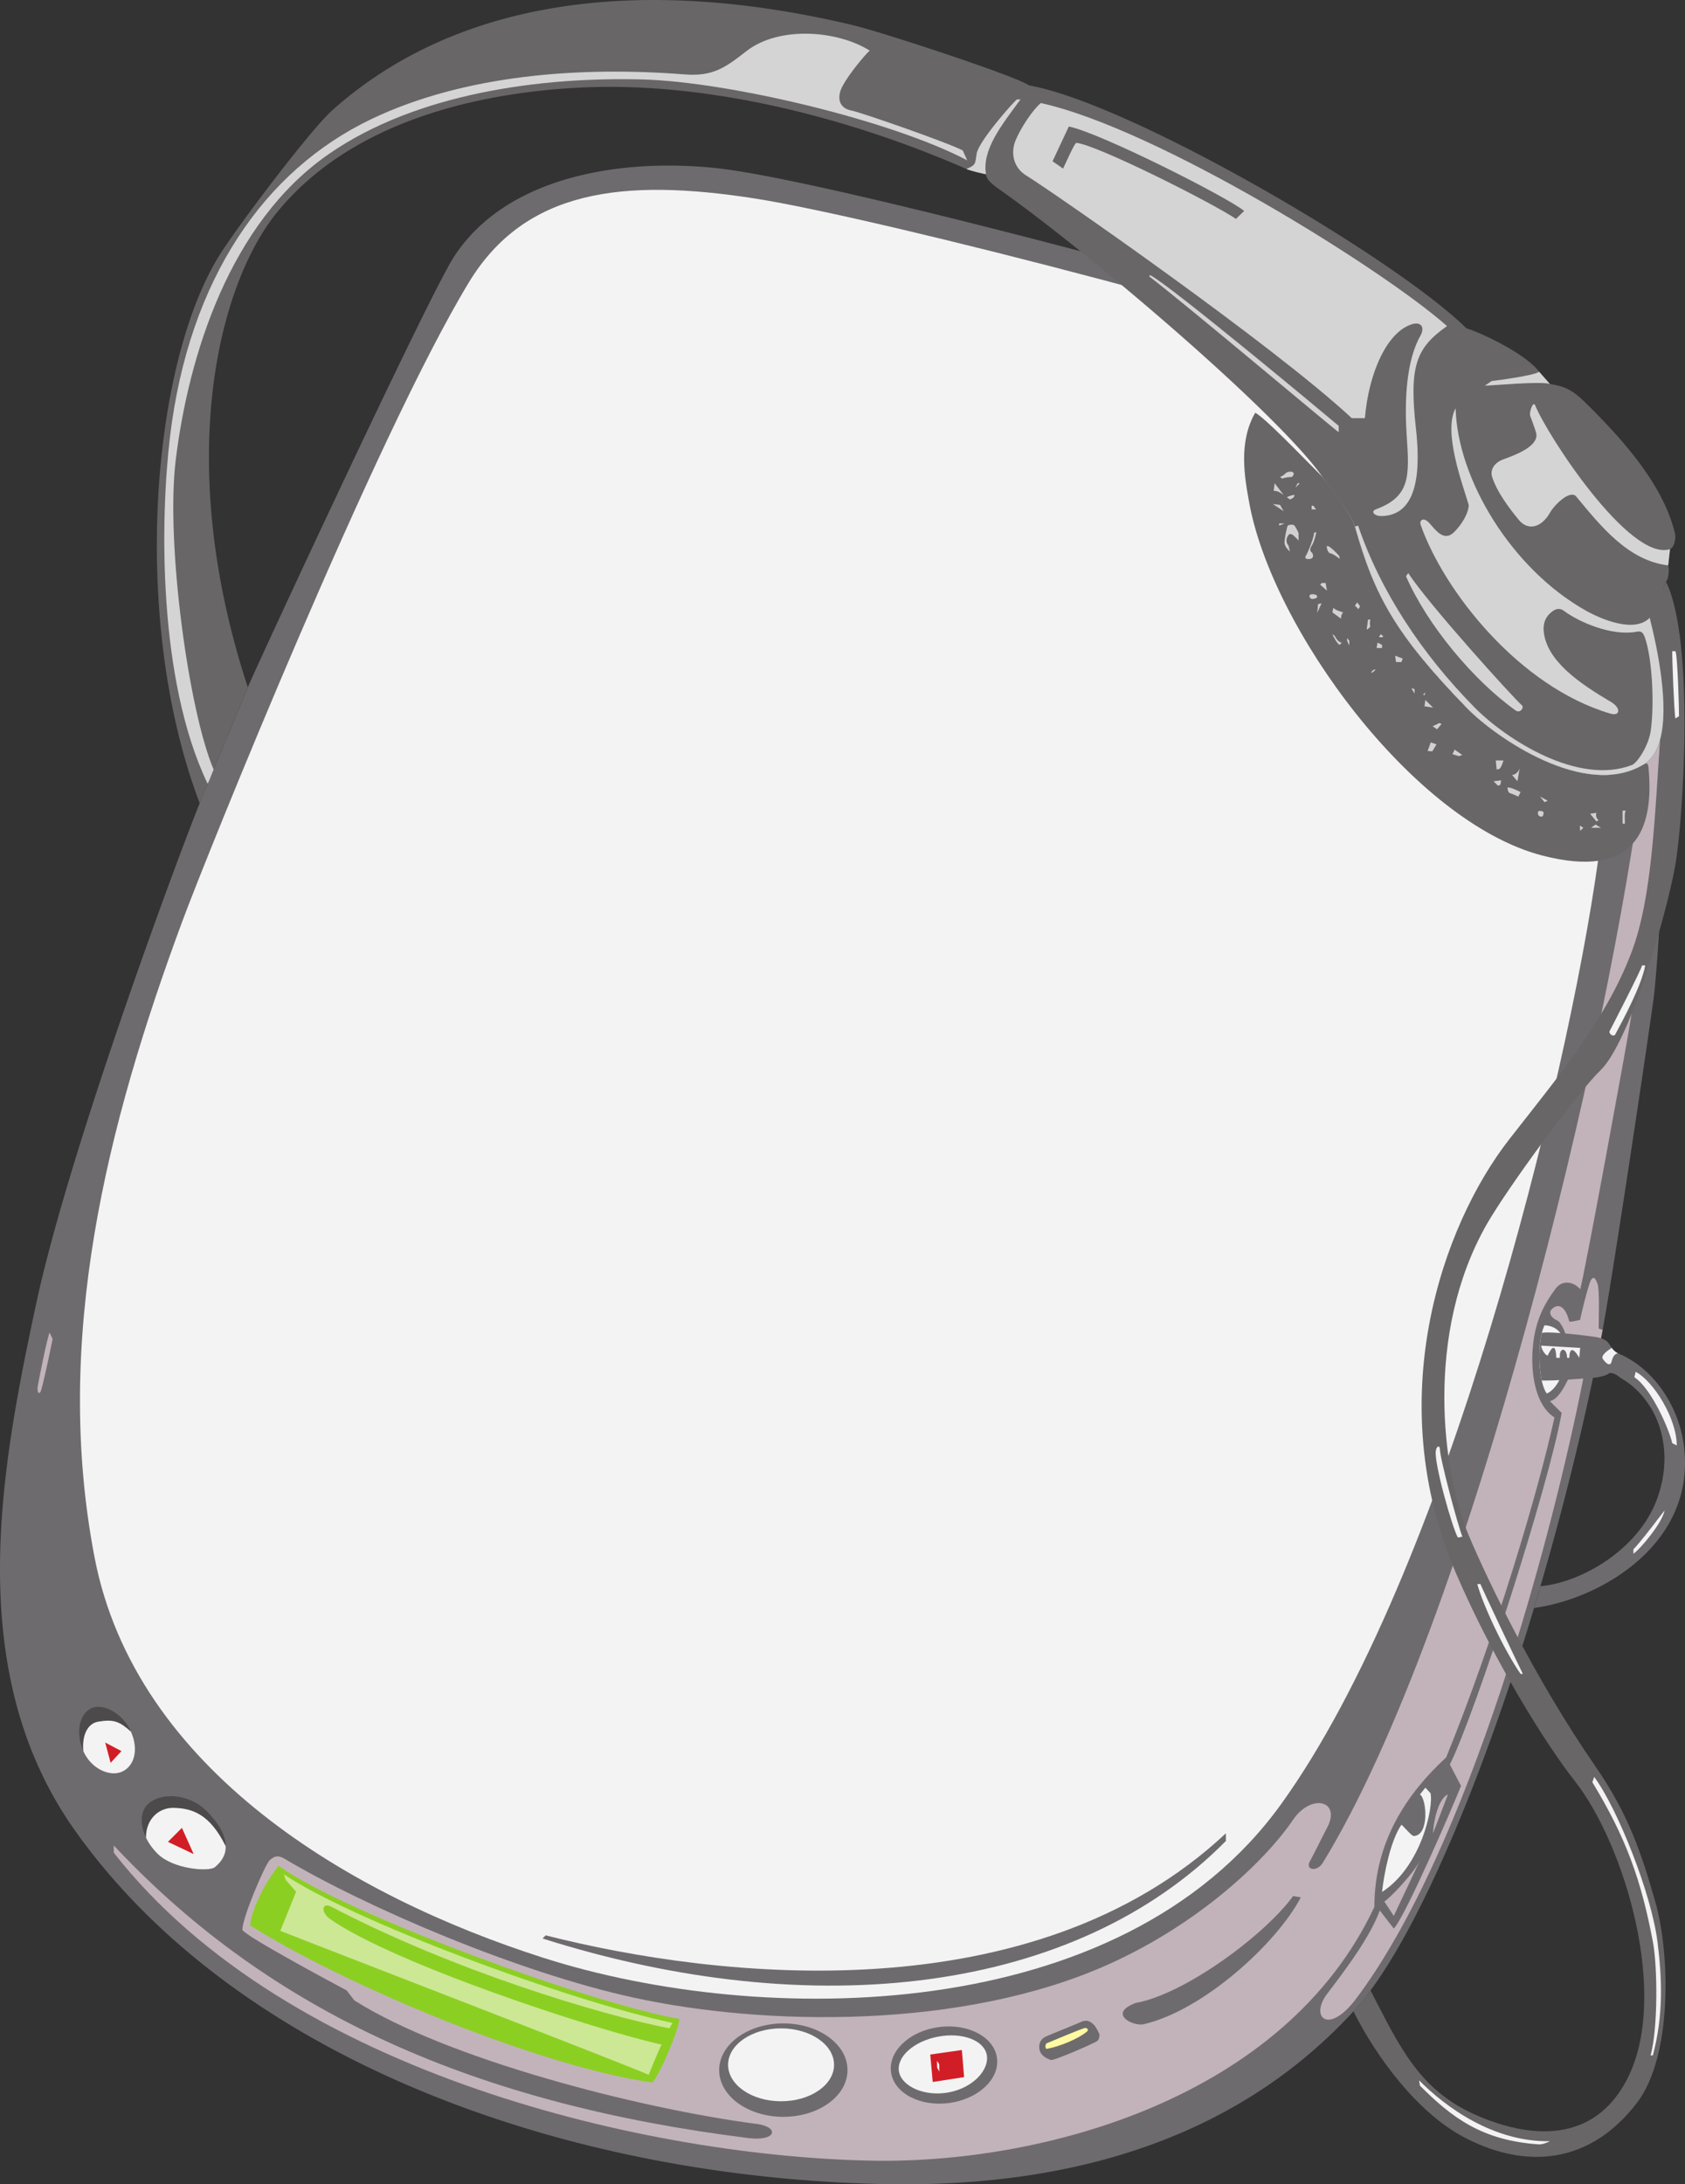 <svg width="556.561" height="721.176" viewBox="0 0 417.421 540.882" xmlns="http://www.w3.org/2000/svg"><rect x="0" y="0" width="417.421" height="540.882" fill="#333333" stroke="none"/><path style="fill:#6e6b6e;fill-opacity:1;fill-rule:nonzero;stroke:none" d="M106.238 379.969c13.098-20.203 41.84-24.403 64.852-21.989 32.148 3.368 175.258 42.958 193.242 50.313 21.555 8.812 39.7 24.254 41.668 57.707.293 4.98.371 28.371 0 51-.355 21.578-2 42.324-2.535 46.336-1.352 10.152-10.211 69.375-12.668 82.367a597.46 597.46 0 0 1-2.332 11.637c-3.512 16.633-7.98 34.379-13.067 51.816a949.854 949.854 0 0 1-1.593 5.387c-11.614 38.676-26.735 76.02-40.504 94.7-1.426 1.937-2.836 3.671-4.23 5.183-33.97 36.992-81.016 43.418-115.68 42.781-79.996-1.465-160.938-31.133-200.977-87.488-28.062-39.492-18.348-89.778-9.785-129.98 8.035-37.723 34.168-108.352 40.625-124.481a544.924 544.924 0 0 1 1.973-4.801c.457-1.094.957-2.285 1.484-3.543 3.328-7.957 7.7-18.3 8.469-20.355 1.117-2.98 44.539-96.528 51.058-106.59" transform="translate(6.213 -316.366)"/><path style="fill:#c2b3ba;fill-opacity:1;fill-rule:nonzero;stroke:none" d="M401.05 505.617c2.016-1.234 3.282-3.43 4.012-6.183-1.812 38.066-6.53 64.214-7.41 69.976-.715 4.684-11.312 62.531-12.41 66.192-1.55-1.801-4.363-2.48-6.129-.09-2.508 3.386-4.578 7.12-5.375 12.476-1.078 7.246.102 16.207 5.13 19.368-3.915 18.085-14.954 55.12-26.833 84.19-9.805 9.036-17.777 20.923-17.777 37.013-22.156 47.242-81.75 63.578-124.27 62.843-54.097-.933-144.703-20.87-188.015-76.261v-1.79c39.226 41.86 90.129 64.067 157.203 72.454 7.012.875 7.754-2.758 2.11-3.496-29.4-3.84-76.888-16.121-99.72-30.606l-1.902-2.46c-3.215-1.723-24.894-13.305-25.824-14.981-.153-2.649 5.539-16.13 6.793-17.297 1.258-1.168 2.289-1.125 3.61-.344 20.32 12.09 57.784 28.125 86.484 34.399 32.335 7.066 81.703 8.035 117.972-8.368 22.106-9.996 38.426-25.386 45.418-35.66 4.52-6.64 12.012-4.762 8.418 1.98-.922 1.731-3.648 7.282-4.21 8.216-1.321 2.203 1.667 2.87 3.163.44 36.414-59.343 71.34-204.015 79.563-272.01M6.078 646.355l.742 1.582c-.37 1.864-2.515 12.208-2.98 13.047-.465.836-.84-.093-.746-1.027.094-.93 2.426-12.578 2.984-13.602" transform="translate(6.213 -316.366)"/><path style="fill:#c2b3ba;fill-opacity:1;fill-rule:nonzero;stroke:none" d="M335.598 789.453c-2.293 6.262-7.672 13.598-13.02 20.606-4.387 5.75.246 10.382 7.094 1.308 27.953-37.039 48.637-114.465 56.351-153.738l2.442-.29c.832-3.948 1.61-7.831 2.332-11.636l-.973-.375c-.011-2.094.27-9.512-.293-11.047-.558-1.539-1-1.93-1.61-.945-.612.988-2.538 8.75-2.679 9.867-1.336.313-1.984.45-2.683.45-1.106-4.333-2.993-4.403-4.278-3.184-1.097 1.035-.011 2.277 1.016 2.746.922.418.89.726 1.191 1.129 1.735 2.312 3.332 10.652 1.7 13.738-.864 1.64-2.36 4.785-4.438 5.25l2.906 2.906c-3.187 18.086-21.293 74.227-27.695 87.059l2.762 5.297c-1.633 4.207-13.852 32.52-16.66 35.332l-3.465-4.473" transform="translate(6.213 -316.366)"/><path style="fill:#f3f3f3;fill-opacity:1;fill-rule:nonzero;stroke:none" d="M109.945 386.281c13.942-22.965 38.164-25.851 70.805-20.77 30.59 4.766 141.652 33.466 175.195 47.255 42.926 17.644 43.72 45.343 33.657 117.175-7.54 53.844-37.383 176.137-78.438 233.16-39.781 55.258-128.84 55.27-182.668 38.098C80.773 785.98 27.29 754.547 17.203 701.961c-10.328-53.84 2.965-106.797 21.785-157.555 5.895-15.894 47.871-120.086 70.957-158.125" transform="translate(6.213 -316.366)"/><path style="fill:#6e6b6e;fill-opacity:1;fill-rule:nonzero;stroke:none" d="m128.191 796.383.782-.781c42.863 10.921 120.754 19.492 168.5-25.27v1.902c-37.18 37.672-101.973 45.47-169.282 24.149" transform="translate(6.213 -316.366)"/><path style="fill:#f3f3f3;fill-opacity:1;fill-rule:nonzero;stroke:none" d="M336.156 784.867c.461-4.316 2.063-12.695 4.809-16.66.555.426 2.527 2.809 3.023 2.797 3.961-.082 3.223-9.254 1.563-10.285.652-.82 1.34-1.68 1.34-1.68l1.273 1.367c.797 3.442-2.281 18.188-12.008 24.461" transform="translate(6.213 -316.366)"/><path style="fill:#c2b3ba;fill-opacity:1;fill-rule:nonzero;stroke:none" d="m336.715 787.215 2.348 3.578 6.488-13.754c-1.485 3.195-7.871 9.785-8.836 10.176m12.075-16.883 3.69-9.613c-2.613 1.101-3.66 7.531-3.69 9.613" transform="translate(6.213 -316.366)"/><path style="fill:#f3f3f3;fill-opacity:1;fill-rule:nonzero;stroke:none" d="M375.715 658.188c-.766-3.489-.79-8.481.043-11.786a9.49 9.49 0 0 1 .648-1.855c8.403.363 5.465 14.898.563 16.883-.531-.711-.95-1.86-1.254-3.242" transform="translate(6.213 -316.366)"/><path style="fill:#6e6b6e;fill-opacity:1;fill-rule:nonzero;stroke:none" d="M277.125 817.617c-2.61.61-9.09-2.617-1.969-5.285 11.89-2.082 31.727-16.55 38.973-26.457l1.902.336c-5.89 11.281-24.047 27.941-38.906 31.406" transform="translate(6.213 -316.366)"/><path style="fill:#8ccf23;fill-opacity:1;fill-rule:nonzero;stroke:none" d="M55.738 793.14c22.754 14.407 70.957 34.817 99.621 38.91 2.125-2.234 6.711-13.527 6.711-15.765-21.496-3.66-82.453-25.84-99.289-37.902-3.968 5.031-6.761 11.46-7.043 14.758" transform="translate(6.213 -316.366)"/><path style="fill:#cce894;fill-opacity:1;fill-rule:nonzero;stroke:none" d="m64.125 780.508.445 1.34 2.57 2.949-3.91 9.687c4.942 2.012 90.399 34.97 91.235 35.668.648-1.492 2.683-6.656 3.246-7.492-15.879-3.465-66.332-19.957-82.2-31.133-2.343-1.652-1.995-4.234.352-3.007 30.051 15.718 66.11 26.62 83.746 30.113l.782-1.34c-26.41-5.664-79.13-25.246-96.266-36.785" transform="translate(6.213 -316.366)"/><path style="fill:#4c4a4a;fill-opacity:1;fill-rule:nonzero;stroke:none" d="M24.121 755.035c3-1.441 4.047-5.453 2.11-9.875-1.938-4.422-6.876-7.207-9.876-5.765-3 1.445-3.859 6.199-1.921 10.62 1.937 4.423 6.687 6.465 9.687 5.02" transform="translate(6.213 -316.366)"/><path style="fill:#f3f3f3;fill-opacity:1;fill-rule:nonzero;stroke:none" d="M26.23 745.16c1.946 4.422.891 8.434-2.109 9.875-3 1.445-7.73-.605-9.687-5.02-.371-3.82.96-6.85 3.664-7.32 3.87-.664 5.285-.066 8.132 2.465" transform="translate(6.213 -316.366)"/><path style="fill:#d11e26;fill-opacity:1;fill-rule:nonzero;stroke:none" d="m19.848 747.86 1.343 5.03 2.68-2.906zm0 0" transform="translate(6.213 -316.366)"/><path style="fill:#4c4a4a;fill-opacity:1;fill-rule:nonzero;stroke:none" d="M46.98 778.754c1.875-1.5 2.735-3.277 2.72-5.215-.02-2.687-1.712-5.684-4.688-8.676-4.43-4.46-11.504-4.789-14.657-1.656-1.87 1.86-1.906 5.07-.394 8.215.656 1.367 1.61 2.723 2.828 3.95 3.898 3.925 12.793 4.503 14.191 3.382" transform="translate(6.213 -316.366)"/><path style="fill:#f3f3f3;fill-opacity:1;fill-rule:nonzero;stroke:none" d="M49.7 773.54c.073 1.937-.845 3.714-2.72 5.214-1.398 1.121-10.292.543-14.19-3.383-1.22-1.226-2.188-2.574-2.83-3.95-.065-4.581 3.169-7.464 6.84-7.382 4.536.098 8.934 1.441 12.9 9.5" transform="translate(6.213 -316.366)"/><path style="fill:#d11e26;fill-opacity:1;fill-rule:nonzero;stroke:none" d="m35.39 772.457 6.372 3.02-2.907-6.485zm0 0" transform="translate(6.213 -316.366)"/><path style="fill:#6e6b6e;fill-opacity:1;fill-rule:nonzero;stroke:none" d="M187.84 840.547c8.781 0 15.898-5.18 15.898-11.57 0-6.391-7.117-11.57-15.898-11.57-8.777 0-15.895 5.179-15.895 11.57 0 6.39 7.118 11.57 15.895 11.57" transform="translate(6.213 -316.366)"/><path style="fill:#f3f3f3;fill-opacity:1;fill-rule:nonzero;stroke:none" d="M187.281 836.691c7.25 0 13.125-4.043 13.125-9.027 0-4.988-5.875-9.027-13.125-9.027-7.246 0-13.125 4.039-13.125 9.027 0 4.984 5.88 9.027 13.125 9.027" transform="translate(6.213 -316.366)"/><path style="fill:#6e6b6e;fill-opacity:1;fill-rule:nonzero;stroke:none" d="M228.883 837.125c7.25-.953 12.578-5.938 11.89-11.133-.68-5.195-7.113-8.633-14.363-7.68-7.254.954-12.578 5.938-11.894 11.133.683 5.196 7.117 8.633 14.367 7.68" transform="translate(6.213 -316.366)"/><path style="fill:#f3f3f3;fill-opacity:1;fill-rule:nonzero;stroke:none" d="M228.91 834.473c6.004-1.16 10.027-5.633 9.324-9.278-.707-3.644-6.144-5.656-12.144-4.492-6 1.16-10.297 5.055-9.59 8.7.703 3.644 6.41 6.234 12.41 5.07" transform="translate(6.213 -316.366)"/><path style="fill:#d11e26;fill-opacity:1;fill-rule:nonzero;stroke:none" d="m224.234 825.117 7.828-1.117.56 6.71-7.77 1.2-.618-6.793" transform="translate(6.213 -316.366)"/><path style="fill:#fff;fill-opacity:1;fill-rule:nonzero;stroke:none" d="m225.953 828.34.52 1.027-.032-1.867-.527-.816.04 1.656" transform="translate(6.213 -316.366)"/><path style="fill:#6e6b6e;fill-opacity:1;fill-rule:nonzero;stroke:none" d="M251.387 824.234c-.395-1.226-.11-2.78 1.379-3.523.754-.375 8.011-3.27 8.703-3.613 1.816-.91 2.86.21 3.418.773.347.356 1.351 2.16 1.277 2.442-.074.277.027 1.066-.703 1.55-.734.485-10.602 4.871-11.371 4.598-.774-.277-2.281-.906-2.703-2.227" transform="translate(6.213 -316.366)"/><path style="fill:#fffaa1;fill-opacity:1;fill-rule:nonzero;stroke:none" d="M253.09 823.707c-.414.07-.426-1.227.012-1.387.433-.16 8.937-3.77 9.496-3.78.558-.017.957.491.441.91-2.36 1.921-7.012 3.753-9.95 4.257" transform="translate(6.213 -316.366)"/><path style="fill:#686666;fill-opacity:1;fill-rule:nonzero;stroke:none" d="M405.063 499.434c2.238-8.48-.63-22.297-2.602-30.094l4.023-8.945c7.23 14.425 4.25 59.707 2.274 70.476-2.434 13.262-11.434 43.703-18.453 50.484-5.844 5.649-23.22 29.41-28.239 38.22-15.488 27.202-10.964 61.534-4.441 76.964 5.016 11.867 16.586 35.816 31.441 57.29 8.098 11.702 11.332 21.35 14.836 33.64 3.512 12.32 4.356 37.976-4.629 49.652-12.953 16.828-29.816 15.43-42.996 8.379-11.316-6.05-21.34-19.418-27.207-31.074 1.364-1.54 2.77-3.274 4.23-5.184 7.18 13.863 12.024 24.672 26.138 30.86 7.753 3.398 27.37 10.187 37.312-8.657 10.86-20.586-.453-58.34-12.86-74.074-7.378-9.355-20.3-30.234-29.433-51.476-18.437-42.895-3.543-85.91 13.191-107.38 12.153-15.59 23.891-29.402 30.325-46.382 5.199-13.723 5.715-34.168 7.09-52.7" transform="translate(6.213 -316.366)"/><path style="fill:#f3f3f3;fill-opacity:1;fill-rule:nonzero;stroke:none" d="M402.684 825.344h.558c2.7-10.121 2.25-19.285 1.164-28.028-1.5-12.086-9.953-33.187-15.699-40.96l-.445 1.343c8.215 13.528 12.105 24.082 15.02 39.688 1.093 5.851 1.277 21.054-.598 27.957m-57.36 6.148.227 1.34c7.785 7.762 15.222 13.582 29.472 14.535 1.051.07 2.727-.781 2.727-.781-14.047.21-25.855-8.453-32.426-15.094m25.156-100.629h.56c-.856-1.668-10.298-21.55-10.509-22.25h-.781c1.441 5.367 6.89 16.801 10.73 22.25m-15.539-33.765 1.118-.223c-1.16-2.84-5.563-19.398-5.57-21.664-.005-.934-.813-.941-1.016.45-.446 3.003 4.027 18.866 5.468 21.437m45.618-141.664h.785c-.817 4.843-5.489 13.507-7.492 17.218-.797.493-1.512-.558-1.344-.894.172-.332 8.008-15.512 8.05-16.324m8.274-61.161.895-.558c.02-1.145-.336-15.192-.895-16.102h-.781c-.082 1.051.488 15.711.781 16.66" transform="translate(6.213 -316.366)"/><path style="fill:#6e6b6e;fill-opacity:1;fill-rule:nonzero;stroke:none" d="M395.273 657.586c-1.003-.879-2.43-1.57-2.988-1.078-.558.488-2.433.887-3.074.96-.902.11-11.25.93-13.496.72-.766-3.489-.79-8.481.043-11.786 2.34-.441 13.312.95 14.012 1.16 2.207.668 2.234.977 3.296 2.575.282.422.993 1.097 1.567 1.343 9.129 3.86 14.816 13.247 16.164 21.934 3.851 24.816-20.188 38.86-36.992 41.129.535-1.79 1.133-3.57 1.593-5.387 10.25-.953 24.188-9.086 28.805-21.394 4.781-12.754.172-24.961-8.93-30.176" transform="translate(6.213 -316.366)"/><path style="fill:#f3f3f3;fill-opacity:1;fill-rule:nonzero;stroke:none" d="M394.633 651.48c-.59-.207-1.305-.914-1.567-1.343-1.09.699-2.855 1.914-2.171 2.808.27.356.644.84 1.062 1.094.422.25.828.246 1.023-.367.196-.613.422-2.055 1.653-2.192m4.027 5.926.332-1.343c4.524 2.39 10.176 11.648 10.176 18.226l-1.117-.559c-.742-3.39-5.215-13.656-9.39-16.324m-.227 42.598v1.117c2.09-1.543 7.207-7.848 7.714-10.73l-1.906 2.46c-.601.86-4.898 6.344-5.808 7.153m-22.809-50.426 9.617.559-.222 2.46c-1.68-2.937-2.461-2.128-2.461 0H382c-.027-2.597-2.016-2.765-1.79 0h-.894c-.109-4.058-1.343-2.277-2.125-.558-.699-.07-1.734-1.984-1.566-2.46" transform="translate(6.213 -316.366)"/><path style="fill:#686666;fill-opacity:1;fill-rule:nonzero;stroke:none" d="M405.063 499.434c-.731 2.753-1.997 4.949-4.012 6.183-14.496 8.895-36.93-6.781-43.871-13.93-17.727-18.265-22.895-27.769-27.73-44.93-.805-2.85-5.673-8.898-8.052-12.3-10.875-15.543-57.136-54.953-79.468-70.789-1.801-1.277-3.785-2.61-3.887-4.148 0 0-3.648-.786-4.863-1.317-26.637-11.683-62.559-21.887-96.102-20.125-21.683 1.14-55.14 6.93-74.644 30.852-14.66 17.98-25.594 61.8-7.254 117.629-.77 2.054-5.14 12.398-8.47 20.355l-1.483 3.543a544.924 544.924 0 0 0-1.973 4.8C26.109 470.16 31.12 406.345 48.418 379.142c4.453-7.008 22.168-30.543 27.742-35.52 28.586-25.52 72.195-34.465 128.817-21.058 7.082 1.675 40.761 12.718 43.746 14.957 25.23 4.433 90.824 42.82 108.343 60.152 3.313.957 14.536 6.148 18 10.734l2.68 3.047c4.059.633 5.809 1.645 9.258 5.067 8.828 8.757 18.89 19.933 21.734 32.015.211.903-.058 3.32-1.246 3.813l-.449 4.023c.309.973.07 3.555-.559 4.024l-4.023 8.945c1.973 7.797 4.84 21.613 2.601 30.094" transform="translate(6.213 -316.366)"/><path style="fill:#d4d4d4;fill-opacity:1;fill-rule:nonzero;stroke:none" d="M45.227 510.457c.554-1.047.945-2.293 1.484-3.543-6.129-14.285-11.918-56.066-9.387-76.676 3.18-25.86 13.383-58.703 37.848-75.676 21.996-15.257 52.95-19.164 77.7-18.523 21.523.559 61.917 10.2 80.53 20.04l-1.117-2.462c-3.66-1.926-25.226-9.437-27.562-9.879-2.239-.418-3.512-1.976-2.813-4.633.7-2.652 6.227-9.359 7.344-10.195-7.942-5.023-22.445-6.2-30.559.117-5.257 4.098-8.285 6.317-15.347 5.762-25.696-2.016-54.457.027-77.547 11.059-26.567 12.691-45.172 39.613-49.883 78.523-2.445 20.215-3.098 60.207 9.309 86.086M233.18 358.203c1.207.555 4.863 1.317 4.863 1.317-1.04-6.114 3.93-12.235 8.555-18.536h-.895c-1.238 1.032-9.441 10.38-9.96 13.375-.415 2.418-.063 2.868-2.563 3.844m18.449-16.324c29.004 6.383 84.98 41.32 100.629 55.234-7.613 5.36-9.442 9.778-7.711 25.297 1.058 9.504.918 21.66-8.582 21.742-1.746.012-2.723-1.156-1.305-1.68 8.48-3.128 8.29-8.183 7.621-17.968-.855-12.527.79-20.442 3.387-25.02 1.129-1.992.223-3.546-2.082-2.84-6.09 1.868-10.7 11.79-11.68 23.278h-3.242c-19.398-18.059-73.906-55.934-80.687-60.121-3.164-1.957-3.868-5.578-2.61-8.653 1.262-3.074 4.223-7.562 6.262-9.27" transform="translate(6.213 -316.366)"/><path style="fill:#686666;fill-opacity:1;fill-rule:nonzero;stroke:none" d="m254.535 356.3 2.602 1.817c.922-1.914 2.547-5.687 3.246-6.387 5.11.446 33.937 14.993 39.586 18.84l2.02-1.965c-3.762-3.218-35.489-19.293-43.426-20.914l-4.028 8.61" transform="translate(6.213 -316.366)"/><path style="fill:#d4d4d4;fill-opacity:1;fill-rule:nonzero;stroke:none" d="M278.465 384.813c8.547 6.457 46.055 38.058 46.957 38.574v-1.567c-3.047-2.578-41.899-34.96-46.735-37.343l-.222.336m99.281 26.64-2.68-3.047c-.949.934-10.925 2.235-11.765 2.305l-1.653 1.16c1.637-.02 14-1.172 16.098-.418m-4.875 7.949c-.351-.84.707-3.949 1.23-2.644 2.88 7.187 23.356 38.773 33.391 35.59l-.449 4.023c-10.07-1.172-16.965-10.062-22.79-17.055-1.444-1.734-5.241 1.829-6.51 4.032-2.212 3.851-5.532 4.406-7.688 1.785-2.422-2.942-5.543-7.074-6.657-10.785-.418-1.395.254-3.328 2.918-4.282 3.153-1.12 8.707-3.3 8.028-6.402-.235-1.062-1.473-4.262-1.473-4.262m-30.789 39.653.559-.782c4.992 7.672 26.144 31.024 28.175 32.758.575.489-.402 2.094-1.586 1.25-10.507-7.496-21.878-21.164-27.148-33.226" transform="translate(6.213 -316.366)"/><path style="fill:#686666;fill-opacity:1;fill-rule:nonzero;stroke:none" d="M401.05 505.617c-14.495 8.895-36.929-6.781-43.87-13.93-17.727-18.265-22.895-27.769-27.73-44.93-.805-2.85-5.52-9.01-8.052-12.3-5.351-5.34-14.226-14.633-16.66-15.879-4.218 7.324-2.62 16-1.496 22.211 5.606 31.008 40.586 79.078 72.531 87.406 23.168 6.04 27.88-6.414 26.383-21.867-.12-1.25-.703-.945-1.105-.71" transform="translate(6.213 -316.366)"/><path style="fill:#d1d1d1;fill-opacity:1;fill-rule:nonzero;stroke:none" d="m309.324 437.922.223-1.899 2.234 2.907c-.629-.38-1.355-1.078-2.457-1.008m1.563-3.465.558.445c.547-.324 2.086-.437 2.301-.418.215.016.805-.797.383-1.144-.418-.352-1.524-.195-1.984.332-.458.527-1.258.785-1.258.785m4.359 1.566h.563l-1.122 1.118zm-2.68 3.465.782.559c.394-.16 1.117-.418 1.117-1.117-.727-.028-1.899.558-1.899.558m-3.468 1.676 2.683 1.79-.894-1.563zm9.617 1.344h1.117l-.715-.945-.402.05v.895m-8.051 3.465v.558l1.344-.558zm2.684 6.933c-.301-.176-1.285-1.14-1.356-2.05-.066-.907.63-4.13.797-4.325.168-.195 1.285-.43 1.66-.023.375.406 1.024 1.812 1.024 1.812v1.903c-.684-.7-1.59-1.864-2.215-1.582-.63.28-1.192 1.925-.281 2.765l.37 1.5m5.926-4.586.559-.222c.05.523-.61 2.746-1.133 3.453-.52.703-.3 1.441-.027 1.539.273.094 1.027 1.715-.738 1.715-.786 0-1.008-.313-.555-.992.453-.684 2.117-4.946 1.894-5.493m3.243 3.243c.656-.153 2.703 2.074 3.054 2.492l.078.75c-.293-.403-1.777-1.368-2.336-1.438-.558-.07-.964-1.441-.796-1.805m-2.207 14.383.867-.183-1.078 2.347zm-2.067-2.215c.188-.335 1.672-.316 1.813.247.14.558-.586.64-1.075.71-.488.07-.988-.515-.738-.957m5.84 3.153-.223 1.117 2.121 1.566c.043-.41.07-1.148.56-1.566-.712-.168-1.97-.602-2.458-1.117m-3.23-5.711 1.664 1.46-.336-1.902h-1.004l-.324.442m13.964 15.66h1.34v-.781l-1.117-.559-.223 1.34m12.074 12.859-.222 1.567 2.121.332zm-2.683-1.566v-1.117l-.781-.223zm2.125.223.336.226.223-.785zm-12.859-5.59.222.222.895-.78-.504-.009-.613.567m-6-7.871.074-.516.535.727-.09 1.129-.52-1.34m-1.265.605-.559.559c-.52-.184-1.582-2.055-1.789-2.684l.582.469c.227.41.883 1.629 1.766 1.656m6.148-3.246.336-2.457h.559c-.094.426-.188 1.399.02 1.676 0 0-.47.726-.915.781m-2.905-5.922.85.88.419-.7-.711-.965-.559.785m5.926 7.824.445-.726.559.39v.336h-1.004m4.023 4.586.223 1.567h1.344l.308-.867-1.875-.7m8.832 21.466 1.426.476-1.047 1.746-1.16-.098.781-2.125m5.926 1.789-.558 1.121 1.554.496.907-.273-1.903-1.344m-3.789-6.582.547.211-1.117 1.34-1.117-.754 1.687-.797m13.965 9.266h1.902c-.132.484-.625 2.066-1.172 2.148l-.503.09-.227-2.238m4.028 3.578 1.34 1.566.558-3.242c-.254.934-1.16 1.703-1.899 1.676m-1.121 3.133s-.023 1.187.649 1.398c.672.211 2.035.836 2.035.836l.558-1.117s-2.5-1.313-3.242-1.117m-3.465-1.555 1.118 1.106.582-.246.203-1.094-1.903.234m11.043 7.551c.09-.367 1.414-.262 1.368.266-.043.527-.137 1.058-.739.921-.601-.14-.77-.629-.629-1.187m12.884.488 1.566 1.903.558-.336c-.61-.336-.765-1.16-.558-1.79l-1.567.223m1.344 2.683 1.34.782h-2.457zm-3.887.25.086 1.317.781-.785zm-9.866-7.183 1.132 1.387.77-.379zm20.46 3.469v3.242h.563c.05-.86-.2-2.547.222-3.242h-.785" transform="translate(6.213 -316.366)"/><path style="fill:#d4d4d4;fill-opacity:1;fill-rule:nonzero;stroke:none" d="M401.05 505.617c2.016-1.234 3.282-3.43 4.012-6.183 2.239-8.48-.628-22.297-2.601-30.094-3.746 3.875-11.992.379-15.84-1.785-18.332-10.317-31.793-32.496-32.238-50.094-3.188 5.785 1.762 18.91 3.242 23.93 0 2.043-1.754 4.914-3.621 6.746-2.61 2.554-4.734-.75-6.149-2.266-1.484-1.59-2.539-.68-2.117.512 5.782 16.387 24.422 40.09 47.028 46.703 2.367.695 2.648-1.398.113-2.895-7.703-4.546-16.11-10.203-16.684-17.675-.203-2.66 1.258-4.286 2.68-5.086.629-.356 1.547-.375 2.145.07 4.23 3.148 12.12 6.332 17.988 5.34 1.043-.176 1.664-.324 2.27 1.414 1.738 4.957 2.386 15.715 1.484 22.805-.508 4.003-3.434 8.257-4.664 8.73-13.375 5.191-31.25-6.371-39.024-14.25-13.008-13.176-23.3-28.738-28.844-45.008l-.78.227c4.835 17.16 10.003 26.664 27.73 44.93 6.941 7.148 29.375 22.824 43.87 13.93" transform="translate(6.213 -316.366)"/></svg>
